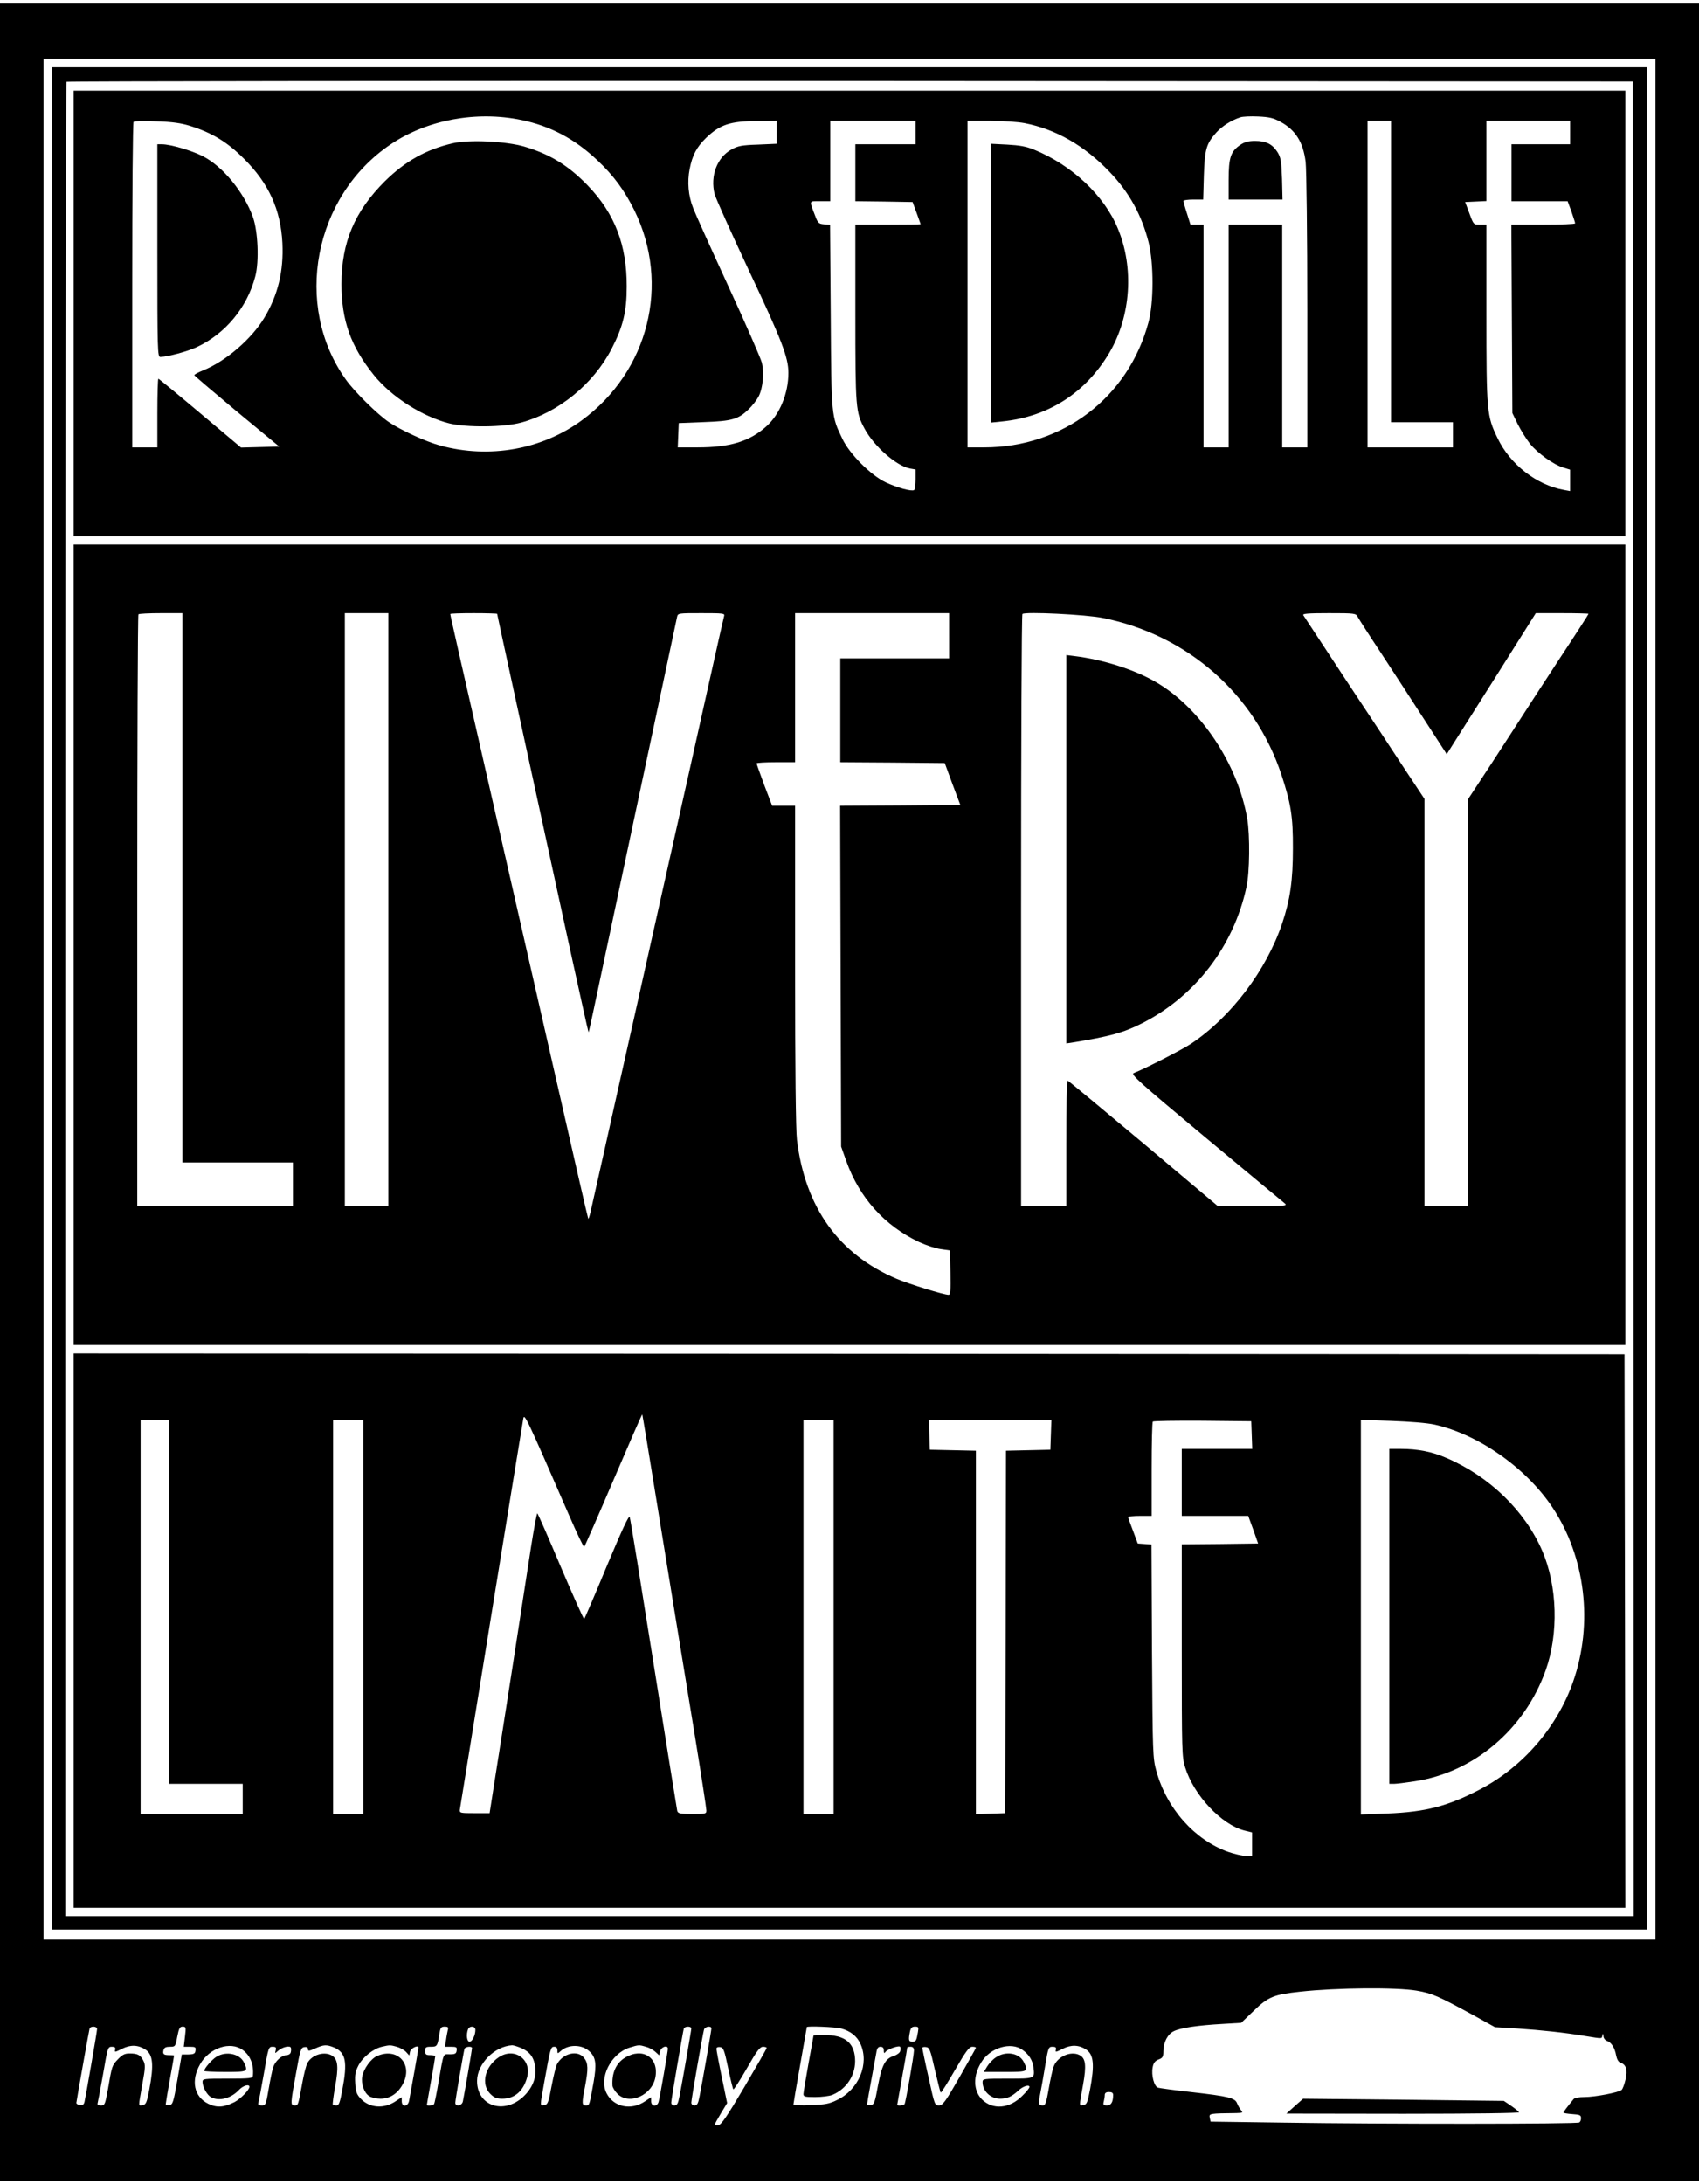<svg version="1.0" xmlns="http://www.w3.org/2000/svg" width="56.000pt" height="71.96pt" viewBox="0 0 1015 1300" preserveAspectRatio="xMidYMid meet" style="background-color: #FFF;"><g transform="translate(0,1300) scale(0.1,-0.1)" fill="#000000"><path d="M0 6500 l0 -6500 5075 0 5075 0 0 6500 0 6500 -5075 0 -5075 0 0
-6500z m9890 555 l0 -5615 -4815 0 -4815 0 0 5615 0 5615 4815 0 4815 0 0
-5615z m-1426 -5920 c93 -16 128 -32 339 -147 l128 -71 132 -8 c148 -10 281
-24 407 -45 106 -17 98 -17 103 4 4 13 5 12 6 -5 1 -12 10 -24 21 -28 26 -8
47 -41 55 -87 5 -24 14 -39 26 -43 34 -11 43 -42 30 -101 -7 -29 -17 -57 -24
-62 -18 -15 -159 -42 -221 -42 -32 0 -60 -5 -65 -12 -41 -50 -61 -77 -61 -81
0 -3 24 -7 53 -9 44 -3 52 -6 52 -23 1 -11 -4 -23 -10 -27 -13 -10 -1185 -10
-1768 -1 l-435 6 -5 24 c-5 25 0 25 160 27 36 1 40 3 28 16 -7 8 -18 27 -24
41 -12 34 -49 43 -277 69 -99 11 -187 23 -196 26 -23 7 -41 74 -32 121 5 27
14 38 35 47 25 9 29 16 29 49 0 54 26 103 63 120 41 20 144 35 287 43 l115 7
75 72 c87 84 120 97 277 114 219 24 575 27 697 6z m-7884 -229 c0 -15 -66
-393 -75 -434 -4 -17 -11 -22 -28 -20 -12 2 -21 8 -21 13 8 54 76 433 79 443
6 17 45 15 45 -2z m525 -46 l-7 -60 37 0 c32 0 36 -3 33 -22 -2 -19 -9 -23
-43 -24 l-39 0 -26 -150 c-24 -137 -28 -149 -48 -152 -12 -2 -22 1 -22 5 0 5
11 72 25 149 14 76 25 140 25 142 0 1 -13 2 -28 2 -35 0 -41 6 -35 31 4 14 14
19 38 19 32 0 33 1 44 60 10 50 15 60 32 60 20 0 21 -4 14 -60z m1571 43 c-2
-10 -8 -37 -11 -60 l-7 -43 37 0 c32 0 36 -3 33 -22 -2 -19 -9 -23 -40 -23
-43 0 -36 17 -69 -170 -11 -66 -23 -123 -26 -127 -4 -8 -43 -12 -43 -5 0 2 11
66 25 143 14 76 25 142 25 147 0 4 -13 7 -30 7 -25 0 -30 4 -30 25 0 22 4 25
34 25 37 0 40 3 51 78 6 36 10 42 32 42 18 0 23 -4 19 -17z m164 -2 c0 -33
-19 -71 -35 -71 -16 0 -21 43 -9 74 9 23 44 20 44 -3z m1290 8 c0 -11 -54
-321 -71 -406 -8 -42 -14 -53 -30 -53 -11 0 -19 7 -19 17 0 17 69 419 75 441
5 15 45 16 45 1z m120 0 c0 -11 -54 -321 -71 -406 -8 -42 -14 -53 -30 -53 -11
0 -19 7 -19 17 0 19 68 408 76 436 6 18 44 24 44 6z m775 0 c57 -16 95 -46
116 -93 53 -118 -10 -270 -139 -333 -48 -24 -72 -28 -159 -31 -57 -3 -103 0
-103 4 0 5 18 110 40 234 22 123 40 226 40 227 0 8 171 1 205 -8z m459 -21
c-9 -53 -12 -58 -34 -58 -21 0 -24 9 -14 59 5 24 12 31 30 31 21 0 23 -3 18
-32z m-4616 -104 c46 -30 52 -91 24 -239 -15 -79 -20 -90 -40 -93 -27 -4 -26
-16 -2 123 19 103 19 117 6 143 -18 34 -34 42 -83 42 -28 0 -43 -8 -68 -34
-36 -38 -36 -38 -60 -178 -17 -93 -19 -98 -42 -98 -16 0 -23 5 -20 13 2 6 17
85 33 175 27 157 28 162 52 162 18 0 23 -4 20 -18 -5 -16 0 -15 41 6 50 25 95
24 139 -4z m582 -3 c45 -33 67 -86 61 -153 -1 -16 -15 -18 -151 -18 -145 0
-150 -1 -150 -20 0 -30 27 -78 51 -91 49 -26 120 -7 168 45 24 25 61 35 61 17
0 -18 -53 -72 -89 -91 -64 -32 -105 -35 -157 -10 -85 42 -105 138 -48 237 56
97 180 138 254 84z m286 -17 c-3 -8 -14 -14 -24 -14 -29 0 -69 -36 -80 -73 -6
-17 -18 -76 -27 -129 -16 -94 -18 -98 -42 -98 -16 0 -23 5 -20 13 2 6 17 85
33 175 27 157 28 162 52 162 20 0 23 -4 19 -21 -5 -20 -5 -20 13 -4 27 24 74
35 78 18 2 -8 1 -21 -2 -29z m259 32 c71 -30 82 -86 50 -253 -14 -75 -20 -93
-34 -93 -10 0 -20 2 -23 5 -2 3 4 51 14 107 21 115 17 160 -15 183 -45 31
-124 9 -151 -43 -8 -15 -21 -67 -30 -117 -25 -136 -24 -135 -46 -135 -26 0
-25 9 9 195 24 137 29 150 49 153 14 2 22 -2 22 -12 0 -13 6 -12 43 4 51 23
67 24 112 6z m376 4 c20 -6 45 -20 55 -31 l19 -21 5 24 c5 20 50 41 50 23 0
-7 -47 -271 -56 -317 -7 -37 -44 -39 -44 -3 l0 24 -35 -23 c-70 -48 -157 -42
-210 14 -24 26 -30 40 -33 93 -3 51 1 70 20 107 27 50 88 98 139 110 47 11 50
11 90 0z m746 -9 c51 -23 74 -57 81 -116 7 -62 -19 -124 -73 -174 -118 -108
-276 -53 -275 96 1 102 104 206 210 212 8 0 34 -8 57 -18z m405 -19 c38 -35
43 -76 24 -184 -25 -139 -24 -138 -46 -138 -24 0 -25 11 -5 113 20 105 19 139
-6 171 -38 48 -125 28 -161 -37 -7 -12 -21 -71 -33 -132 -18 -98 -23 -110 -43
-113 -27 -4 -27 -11 -2 129 38 213 40 219 61 219 13 0 19 -7 19 -22 0 -20 1
-20 19 -4 46 42 128 41 173 -2z m337 28 c19 -5 44 -19 56 -30 l23 -21 6 25 c7
27 46 38 46 14 0 -14 -46 -279 -55 -315 -8 -33 -45 -31 -45 2 l0 24 -36 -24
c-83 -57 -188 -35 -230 47 -48 92 26 238 137 273 55 17 57 17 98 5z m1519 -26
c-2 -9 -18 -22 -37 -28 -53 -17 -72 -53 -96 -178 -18 -101 -23 -113 -43 -116
-12 -2 -22 0 -22 5 0 5 11 67 24 138 13 72 27 147 31 168 4 28 11 37 25 37 14
0 20 -7 20 -22 0 -16 3 -19 9 -10 10 17 85 43 89 31 2 -5 2 -16 0 -25z m731 7
c38 -27 60 -62 65 -104 8 -68 10 -67 -155 -67 -144 0 -149 -1 -149 -21 0 -53
47 -98 103 -99 44 0 70 12 110 48 28 27 67 39 67 22 0 -6 -19 -30 -43 -53 -76
-77 -176 -85 -241 -21 -52 53 -54 140 -4 221 53 88 178 125 247 74z m379 3
c46 -30 52 -91 24 -239 -15 -79 -20 -90 -40 -93 -26 -4 -26 -12 -2 120 21 116
16 159 -20 178 -53 28 -135 -9 -156 -70 -7 -19 -20 -79 -29 -132 -14 -80 -20
-98 -34 -98 -28 0 -29 7 -16 73 7 34 20 110 30 170 17 102 19 107 43 107 18 0
23 -4 20 -18 -5 -16 0 -15 41 6 50 25 95 24 139 -4z m-3668 8 c0 -9 -48 -287
-55 -319 -6 -26 -45 -32 -45 -7 0 17 49 301 55 322 5 13 45 17 45 4z m1530
-119 c14 -67 28 -124 31 -127 3 -3 39 53 80 124 60 105 78 129 97 130 12 0 22
-3 22 -7 0 -5 -60 -109 -133 -233 -102 -173 -138 -226 -155 -228 -12 -2 -22 0
-22 3 0 4 17 35 37 68 l37 61 -32 155 c-18 86 -32 162 -32 169 0 8 9 12 22 10
20 -3 25 -16 48 -125z m1110 104 c0 -28 -49 -308 -56 -319 -5 -8 -44 -12 -44
-4 0 2 14 78 30 169 17 92 30 169 30 172 0 3 9 5 20 5 14 0 20 -7 20 -23z
m125 -114 c17 -72 32 -134 35 -136 3 -3 41 58 85 134 65 112 84 138 103 139
12 0 22 -2 22 -6 0 -3 -44 -81 -97 -174 -86 -150 -101 -170 -124 -170 -25 0
-26 4 -62 168 -21 92 -37 171 -37 175 0 5 10 7 23 5 20 -3 25 -16 52 -135z
m1065 -150 c0 -43 -12 -63 -37 -63 -21 0 -24 4 -19 23 3 12 6 30 6 40 0 11 8
17 25 17 17 0 25 -5 25 -17z"></path><path d="M310 7060 l0 -5560 4765 0 4765 0 0 5560 0 5560 -4765 0 -4765 0 0
-5560z m9448 -3 l2 -5477 -4685 0 -4685 0 0 5473 c0 3011 3 5477 7 5480 3 4
2110 6 4682 5 l4676 -3 3 -5478z"></path><path d="M440 11150 l0 -1330 4635 0 4635 0 0 1330 0 1330 -4635 0 -4635 0 0
-1330z m2675 1155 c174 -36 319 -113 454 -241 97 -91 162 -180 221 -299 216
-440 85 -961 -315 -1254 -238 -174 -551 -230 -845 -150 -86 23 -236 92 -307
140 -68 46 -207 183 -257 254 -316 442 -192 1094 267 1404 217 147 513 202
782 146z m4535 -11 c90 -49 135 -121 150 -239 5 -42 10 -436 10 -890 l0 -815
-75 0 -75 0 0 665 0 665 -160 0 -160 0 0 -665 0 -665 -75 0 -75 0 0 665 0 665
-39 0 -39 0 -21 67 c-12 36 -21 70 -21 75 0 4 26 8 59 8 l59 0 4 143 c5 159
15 191 75 258 35 38 88 72 143 90 14 5 62 7 106 5 67 -3 92 -9 134 -32z
m-6515 -24 c131 -41 222 -96 321 -195 149 -147 221 -305 231 -505 8 -167 -26
-310 -108 -446 -76 -127 -231 -260 -365 -314 -30 -12 -54 -25 -53 -29 0 -3
114 -100 253 -216 l254 -210 -114 -3 -114 -3 -245 206 c-134 113 -246 205
-249 205 -3 0 -6 -92 -6 -205 l0 -205 -75 0 -75 0 0 968 c0 533 3 972 8 976 4
5 66 6 137 3 96 -3 148 -11 200 -27z m3505 -39 l0 -68 -113 -5 c-96 -3 -119
-8 -157 -29 -86 -47 -128 -158 -101 -266 7 -26 100 -233 207 -461 195 -413
234 -515 234 -607 0 -122 -51 -247 -131 -319 -100 -90 -216 -126 -412 -126
l-118 0 3 73 3 72 150 6 c169 6 206 17 268 77 21 20 48 55 59 76 26 50 34 141
19 203 -7 26 -97 233 -201 458 -104 226 -198 434 -209 464 -29 72 -36 157 -21
233 16 82 41 130 97 185 84 81 145 101 306 102 l117 1 0 -69z m830 -1 l0 -70
-180 0 -180 0 0 -170 0 -170 171 -2 171 -3 24 -65 c13 -36 24 -66 24 -67 0 -2
-88 -3 -195 -3 l-195 0 0 -528 c0 -572 2 -592 56 -692 57 -105 190 -221 270
-236 l34 -6 0 -59 c0 -32 -4 -60 -9 -64 -16 -9 -101 14 -171 47 -88 42 -214
168 -257 258 -67 139 -66 130 -70 732 l-4 547 -36 3 c-32 3 -37 7 -54 53 -35
92 -38 85 30 85 l61 0 0 240 0 240 255 0 255 0 0 -70z m652 56 c185 -36 355
-133 504 -288 119 -123 195 -261 236 -424 31 -125 31 -362 -1 -478 -121 -449
-512 -746 -982 -746 l-99 0 0 975 0 975 134 0 c74 0 167 -6 208 -14z m2188
-886 l0 -900 185 0 185 0 0 -75 0 -75 -255 0 -255 0 0 975 0 975 70 0 70 0 0
-900z m1070 830 l0 -70 -175 0 -175 0 0 -170 0 -170 168 0 167 0 23 -62 c12
-35 22 -66 22 -70 0 -5 -86 -8 -190 -8 l-191 0 3 -562 3 -563 32 -66 c18 -36
51 -89 73 -117 46 -57 142 -126 201 -143 l39 -12 0 -64 0 -64 -37 7 c-163 29
-321 152 -396 308 -65 134 -67 155 -67 745 l0 531 -39 0 c-38 0 -38 0 -63 68
l-25 67 64 3 63 3 0 239 0 240 250 0 250 0 0 -70z"></path><path d="M2705 12166 c-160 -37 -284 -107 -405 -226 -181 -180 -260 -365 -260
-615 0 -216 55 -372 194 -544 104 -129 290 -248 451 -288 104 -25 324 -23 428
5 224 61 432 230 541 441 68 132 90 221 90 371 1 248 -71 436 -233 604 -115
119 -224 186 -378 232 -109 32 -330 43 -428 20z"></path><path d="M7409 12156 c-57 -39 -69 -76 -69 -210 l0 -116 161 0 161 0 -3 123
c-4 107 -7 127 -27 160 -31 48 -68 67 -134 67 -40 0 -62 -6 -89 -24z"></path><path d="M940 11525 c0 -598 1 -635 18 -635 43 1 161 32 218 59 171 80 301
237 349 422 24 89 16 270 -14 354 -54 150 -181 304 -300 364 -66 34 -194 71
-243 71 l-28 0 0 -635z"></path><path d="M5920 11330 l0 -832 68 7 c276 28 498 171 640 411 128 218 148 506
50 741 -81 197 -275 379 -501 471 -46 19 -86 26 -159 30 l-98 5 0 -833z"></path><path d="M440 7380 l0 -2390 4635 0 4635 0 0 2390 0 2390 -4635 0 -4635 0 0
-2390z m650 340 l0 -1640 330 0 330 0 0 -130 0 -130 -465 0 -465 0 0 1763 c0
970 3 1767 7 1770 3 4 64 7 135 7 l128 0 0 -1640z m1230 -130 l0 -1770 -130 0
-130 0 0 1770 0 1770 130 0 130 0 0 -1770z m650 1766 c0 -4 106 -490 436
-2006 59 -267 107 -486 109 -488 4 -4 -20 -114 275 1278 138 646 252 1185 255
1198 5 22 8 22 146 22 129 0 140 -1 135 -17 -3 -10 -35 -151 -71 -313 -74
-332 -204 -914 -300 -1340 -35 -157 -112 -499 -170 -760 -59 -261 -138 -614
-176 -785 -38 -170 -75 -332 -81 -360 -6 -27 -13 -45 -14 -40 -4 10 -79 337
-254 1105 -43 190 -174 761 -290 1270 -235 1029 -280 1227 -280 1235 0 3 63 5
140 5 77 0 140 -2 140 -4z m2700 -131 l0 -135 -325 0 -325 0 0 -310 0 -310
312 -2 312 -3 46 -125 47 -125 -359 -3 -359 -2 3 -1018 3 -1017 31 -87 c78
-218 228 -385 435 -483 41 -19 99 -38 129 -42 l55 -8 3 -133 c2 -107 0 -132
-11 -132 -28 0 -232 63 -309 95 -346 146 -548 426 -597 830 -7 60 -11 412 -11
1043 l0 952 -69 0 -68 0 -47 123 c-25 68 -46 126 -46 130 0 4 52 7 115 7 l115
0 0 445 0 445 460 0 460 0 0 -135z m921 106 c504 -102 904 -454 1064 -934 57
-173 70 -252 69 -442 0 -190 -16 -304 -64 -447 -94 -280 -307 -561 -545 -719
-51 -34 -271 -147 -342 -175 -19 -8 29 -51 428 -384 248 -206 460 -383 472
-392 21 -17 13 -18 -188 -18 l-210 0 -445 375 c-245 205 -448 374 -452 374 -5
1 -8 -168 -8 -374 l0 -375 -135 0 -135 0 0 1763 c0 970 3 1767 8 1772 14 15
382 -3 483 -24z m1520 7 c7 -13 71 -113 144 -223 72 -110 189 -289 259 -398
l129 -199 34 54 c18 29 138 218 266 420 l232 368 158 0 c86 0 157 -2 157 -4 0
-3 -76 -121 -170 -263 -93 -142 -192 -294 -220 -338 -28 -44 -114 -176 -190
-293 l-140 -213 0 -1214 0 -1215 -130 0 -130 0 0 1216 0 1215 -114 172 c-62
95 -223 339 -358 542 -134 204 -247 376 -252 383 -6 9 27 12 153 12 156 0 161
-1 172 -22z"></path><path d="M6370 7950 l0 -1159 28 4 c234 38 313 60 422 115 319 161 549 459
626 813 20 87 22 312 5 410 -56 326 -278 658 -541 813 -128 76 -319 137 -492
158 l-48 6 0 -1160z"></path><path d="M440 3285 l0 -1655 4635 0 4635 0 -2 1653 -3 1652 -4632 3 -4633 2 0
-1655z m2960 688 c46 -106 86 -190 90 -188 3 2 82 182 175 399 93 217 170 394
172 392 1 -1 43 -252 92 -557 91 -562 109 -670 226 -1385 36 -221 65 -411 65
-423 0 -20 -5 -21 -84 -21 -72 0 -85 3 -90 18 -2 9 -66 404 -141 877 -75 473
-139 868 -143 878 -5 13 -45 -74 -137 -293 -71 -172 -132 -313 -135 -315 -4
-2 -66 138 -140 311 -73 173 -136 317 -140 319 -3 2 -20 -89 -38 -203 -39
-257 -171 -1107 -215 -1382 l-32 -205 -90 0 c-84 0 -90 1 -88 20 3 21 368
2274 379 2334 6 37 17 14 274 -576z m-2390 -518 l0 -1085 220 0 220 0 0 -90 0
-90 -305 0 -305 0 0 1175 0 1175 85 0 85 0 0 -1085z m1160 -90 l0 -1175 -90 0
-90 0 0 1175 0 1175 90 0 90 0 0 -1175z m2810 0 l0 -1175 -90 0 -90 0 0 1175
0 1175 90 0 90 0 0 -1175z m1298 1088 l-3 -88 -132 -3 -133 -3 -2 -1082 -3
-1082 -87 -3 -88 -3 0 1085 0 1085 -137 3 -138 3 -3 88 -3 87 366 0 366 0 -3
-87z m1200 0 l3 -83 -211 0 -210 0 0 -200 0 -200 199 0 198 0 30 -82 29 -83
-228 -3 -228 -2 0 -634 c0 -602 1 -637 20 -697 51 -166 217 -343 355 -378 l45
-11 0 -70 0 -70 -37 0 c-21 0 -69 11 -106 24 -200 71 -367 258 -429 483 -21
76 -22 98 -26 715 l-3 637 -41 3 -41 3 -28 75 c-16 41 -29 78 -29 82 0 5 32 8
70 8 l70 0 0 278 c0 153 3 282 7 285 4 4 137 6 297 5 l291 -3 3 -82z m1092 62
c262 -58 547 -258 705 -495 197 -297 244 -694 123 -1040 -96 -274 -302 -511
-560 -645 -190 -99 -322 -133 -550 -142 l-158 -6 0 1178 0 1178 183 -6 c109
-4 212 -12 257 -22z"></path><path d="M8300 3370 l0 -1000 28 0 c15 0 70 7 122 15 355 53 658 310 784 663
78 219 70 502 -20 712 -103 239 -315 445 -571 555 -86 38 -173 55 -275 55
l-68 0 0 -1000z"></path><path d="M7735 446 l-50 -45 698 -1 c437 0 696 4 692 9 -3 6 -25 23 -48 39
l-43 29 -600 7 -599 6 -50 -44z"></path><path d="M4860 867 c0 -1 -13 -77 -30 -167 -16 -90 -30 -172 -30 -182 0 -16 9
-18 70 -18 39 0 85 6 103 13 89 38 142 124 135 219 -7 95 -64 138 -183 138
-36 0 -65 -1 -65 -3z"></path><path d="M1294 741 c-28 -17 -74 -70 -74 -85 0 -3 56 -6 125 -6 136 0 138 1
113 55 -24 53 -106 71 -164 36z"></path><path d="M2253 745 c-36 -15 -80 -75 -89 -122 -8 -42 11 -98 41 -117 13 -9 44
-16 68 -16 57 0 105 32 135 90 60 117 -34 218 -155 165z"></path><path d="M2979 737 c-83 -56 -107 -161 -50 -218 23 -23 38 -29 72 -29 73 0
126 46 148 128 29 107 -77 182 -170 119z"></path><path d="M3734 735 c-53 -32 -80 -91 -75 -168 1 -10 14 -32 30 -48 71 -70 210
-7 227 103 19 115 -78 176 -182 113z"></path><path d="M5950 737 c-19 -12 -42 -37 -53 -55 l-19 -32 126 0 c139 0 141 1 111
61 -28 53 -108 65 -165 26z"></path></g></svg>